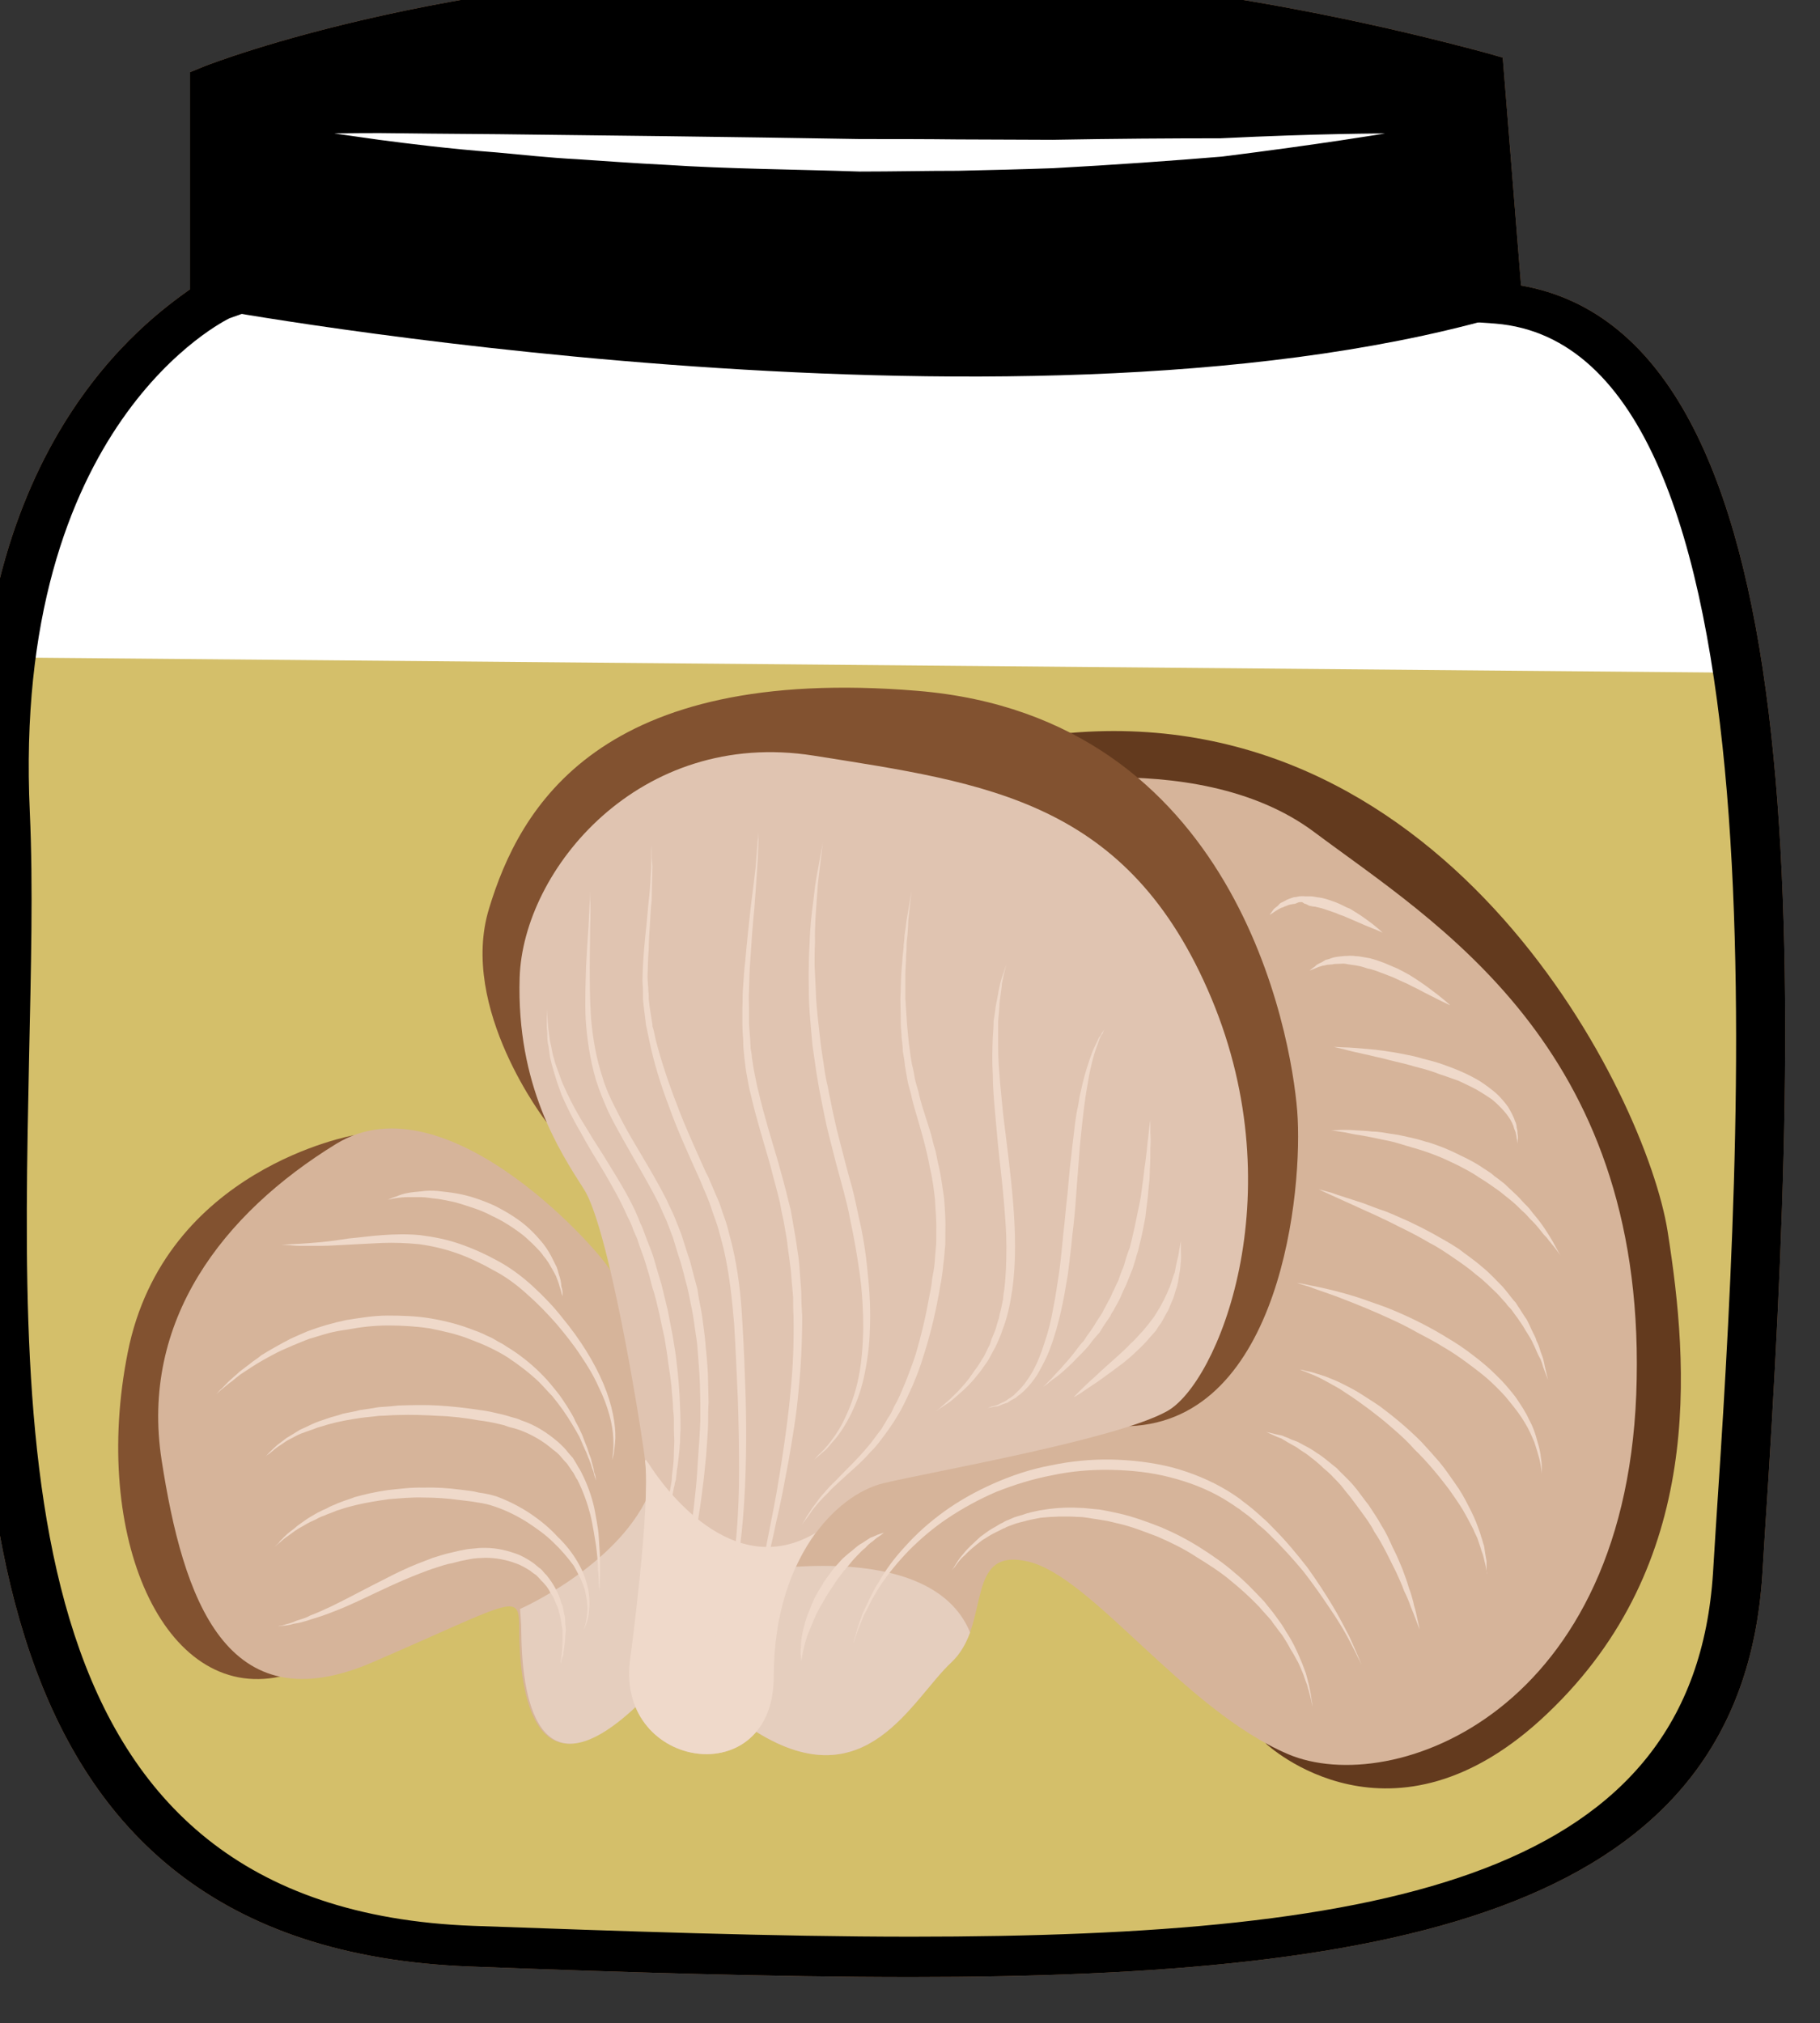 <?xml version="1.0" encoding="UTF-8" standalone="no"?>
<!-- Created with Inkscape (http://www.inkscape.org/) -->

<svg
   xmlns:dc="http://purl.org/dc/elements/1.1/"
   xmlns:cc="http://creativecommons.org/ns#"
   xmlns:rdf="http://www.w3.org/1999/02/22-rdf-syntax-ns#"
   xmlns:svg="http://www.w3.org/2000/svg"
   xmlns="http://www.w3.org/2000/svg"
   xmlns:sodipodi="http://sodipodi.sourceforge.net/DTD/sodipodi-0.dtd"
   xmlns:inkscape="http://www.inkscape.org/namespaces/inkscape"
   width="2815.795mm"
   height="3129.152mm"
   viewBox="0 0 2815.795 3129.152"
   version="1.1"
   id="svg8"
   inkscape:version="0.92.4 (5da689c313, 2019-01-14)"
   sodipodi:docname="Hlíva ústřičná nakládaná v oleji.svg">
  <rect x="0" y="0" width="2815.795" height="3129.152" fill="#333333" stroke="none"/>
  <defs
     id="defs2">
    <style
       type="text/css"
       id="style2">
   <![CDATA[
    .fil3 {fill:black;fill-rule:nonzero}
    .fil1 {fill:#BA855A;fill-rule:nonzero}
    .fil0 {fill:#DDC8B1;fill-rule:nonzero}
    .fil4 {fill:#FFF4C2;fill-rule:nonzero}
    .fil2 {fill:white;fill-rule:nonzero}
   ]]>
  </style>
    <style
       type="text/css"
       id="style2-0">
   <![CDATA[
    .fil0 {fill:#A6B8BE}
    .fil2 {fill:#A6B8BE}
    .fil1 {fill:#597480}
    .fil3 {fill:#597480}
    .fil4 {fill:#873131}
   ]]>
  </style>
    <style
       type="text/css"
       id="style2-5">
   <![CDATA[
    .fil9 {fill:#CE9420;fill-rule:nonzero}
    .fil5 {fill:#E3D15B;fill-rule:nonzero}
    .fil6 {fill:#EEF59D;fill-rule:nonzero}
    .fil1 {fill:#F2B34A;fill-rule:nonzero}
    .fil0 {fill:#F2BD70;fill-rule:nonzero}
    .fil8 {fill:#F2CC2F;fill-rule:nonzero}
    .fil4 {fill:#F5E57D;fill-rule:nonzero}
    .fil3 {fill:#F9D5A5;fill-rule:nonzero}
    .fil2 {fill:#F9D7AA;fill-rule:nonzero}
    .fil7 {fill:#FFDF5A;fill-rule:nonzero}
   ]]>
  </style>
    <style
       type="text/css"
       id="style2-4">
   <![CDATA[
    .fil8 {fill:#160901;fill-rule:nonzero}
    .fil7 {fill:#331704;fill-rule:nonzero}
    .fil5 {fill:#3D1315;fill-rule:nonzero}
    .fil4 {fill:#571E1E;fill-rule:nonzero}
    .fil9 {fill:#5B2A08;fill-rule:nonzero}
    .fil13 {fill:#6D0707;fill-rule:nonzero}
    .fil6 {fill:#78363B;fill-rule:nonzero}
    .fil11 {fill:gray;fill-rule:nonzero}
    .fil12 {fill:#A01010;fill-rule:nonzero}
    .fil10 {fill:#D1CCC9;fill-rule:nonzero}
    .fil1 {fill:#F2B34A;fill-rule:nonzero}
    .fil0 {fill:#F2BD70;fill-rule:nonzero}
    .fil3 {fill:#F9D5A5;fill-rule:nonzero}
    .fil2 {fill:#F9D7AA;fill-rule:nonzero}
   ]]>
  </style>
    <style
       type="text/css"
       id="style2-6">
   <![CDATA[
    .fil3 {fill:#F5E9CB}
    .fil2 {fill:#FFFAD6}
    .fil0 {fill:#7C4411;fill-rule:nonzero}
    .fil1 {fill:#A0612D;fill-rule:nonzero}
   ]]>
  </style>
    <style
       type="text/css"
       id="style2-1">
   <![CDATA[
    .fil3 {fill:#230310;fill-rule:nonzero}
    .fil1 {fill:#4F0A24;fill-rule:nonzero}
    .fil8 {fill:#563311;fill-rule:nonzero}
    .fil4 {fill:#7C1242;fill-rule:nonzero}
    .fil6 {fill:#917607;fill-rule:nonzero}
    .fil2 {fill:#AA446D;fill-rule:nonzero}
    .fil0 {fill:#CE7A0B;fill-rule:nonzero}
    .fil7 {fill:#E2BD20;fill-rule:nonzero}
    .fil5 {fill:#FFEED9;fill-rule:nonzero}
   ]]>
  </style>
    <style
       type="text/css"
       id="style2-08">
   <![CDATA[
    .fil6 {fill:#99816B;fill-rule:nonzero}
    .fil7 {fill:#AF987E;fill-rule:nonzero}
    .fil2 {fill:#B7A18A;fill-rule:nonzero}
    .fil3 {fill:#CCBAA3;fill-rule:nonzero}
    .fil5 {fill:#D3C2B2;fill-rule:nonzero}
    .fil4 {fill:#E0CFB8;fill-rule:nonzero}
    .fil0 {fill:#E5D6C6;fill-rule:nonzero}
    .fil1 {fill:#EFE5DC;fill-rule:nonzero}
   ]]>
  </style>
    <style
       type="text/css"
       id="style2-9">
   <![CDATA[
    .fil3 {fill:black;fill-rule:nonzero}
    .fil10 {fill:#99816B;fill-rule:nonzero}
    .fil11 {fill:#AF987E;fill-rule:nonzero}
    .fil6 {fill:#B7A18A;fill-rule:nonzero}
    .fil1 {fill:#BA855A;fill-rule:nonzero}
    .fil7 {fill:#CCBAA3;fill-rule:nonzero}
    .fil9 {fill:#D3C2B2;fill-rule:nonzero}
    .fil0 {fill:#DDC8B1;fill-rule:nonzero}
    .fil8 {fill:#E0CFB8;fill-rule:nonzero}
    .fil4 {fill:#E5D6C6;fill-rule:nonzero}
    .fil5 {fill:#EFE5DC;fill-rule:nonzero}
    .fil2 {fill:white;fill-rule:nonzero}
   ]]>
  </style>
    <style
       type="text/css"
       id="style2-10">
   <![CDATA[
    .fil4 {fill:black;fill-rule:nonzero}
    .fil9 {fill:#917664;fill-rule:nonzero}
    .fil1 {fill:#BA855A;fill-rule:nonzero}
    .fil6 {fill:#C4AA80;fill-rule:nonzero}
    .fil7 {fill:#CEB9AB;fill-rule:nonzero}
    .fil3 {fill:#D4BF6A;fill-rule:nonzero}
    .fil0 {fill:#DDC8B1;fill-rule:nonzero}
    .fil5 {fill:#EADCC2;fill-rule:nonzero}
    .fil8 {fill:#F2E4DA;fill-rule:nonzero}
    .fil2 {fill:white;fill-rule:nonzero}
   ]]>
  </style>
    <style
       type="text/css"
       id="style2-61">
   <![CDATA[
    .fil3 {fill:black;fill-rule:nonzero}
    .fil10 {fill:#99816B;fill-rule:nonzero}
    .fil11 {fill:#AF987E;fill-rule:nonzero}
    .fil6 {fill:#B7A18A;fill-rule:nonzero}
    .fil1 {fill:#BA855A;fill-rule:nonzero}
    .fil7 {fill:#CCBAA3;fill-rule:nonzero}
    .fil9 {fill:#D3C2B2;fill-rule:nonzero}
    .fil0 {fill:#DDC8B1;fill-rule:nonzero}
    .fil8 {fill:#E0CFB8;fill-rule:nonzero}
    .fil4 {fill:#E5D6C6;fill-rule:nonzero}
    .fil5 {fill:#EFE5DC;fill-rule:nonzero}
    .fil2 {fill:white;fill-rule:nonzero}
   ]]>
  </style>
    <style
       type="text/css"
       id="style2-2">
   <![CDATA[
    .fil3 {fill:black;fill-rule:nonzero}
    .fil1 {fill:#BA855A;fill-rule:nonzero}
    .fil5 {fill:#BC976C;fill-rule:nonzero}
    .fil6 {fill:#CCAA79;fill-rule:nonzero}
    .fil9 {fill:#CCAA7A;fill-rule:nonzero}
    .fil7 {fill:#D7B985;fill-rule:nonzero}
    .fil0 {fill:#DDC8B1;fill-rule:nonzero}
    .fil4 {fill:#E5D455;fill-rule:nonzero}
    .fil8 {fill:#FCED56;fill-rule:nonzero}
    .fil2 {fill:white;fill-rule:nonzero}
   ]]>
  </style>
    <style
       type="text/css"
       id="style2-7">
   <![CDATA[
    .fil3 {fill:black;fill-rule:nonzero}
    .fil4 {fill:#492517;fill-rule:nonzero}
    .fil7 {fill:#9E7F32;fill-rule:nonzero}
    .fil1 {fill:#BA855A;fill-rule:nonzero}
    .fil5 {fill:#BFA14C;fill-rule:nonzero}
    .fil6 {fill:#D3B59B;fill-rule:nonzero}
    .fil0 {fill:#DDC8B1;fill-rule:nonzero}
    .fil2 {fill:white;fill-rule:nonzero}
   ]]>
  </style>
    <style
       type="text/css"
       id="style2-69">
   <![CDATA[
    .fil3 {fill:black;fill-rule:nonzero}
    .fil6 {fill:#827850;fill-rule:nonzero}
    .fil1 {fill:#BA855A;fill-rule:nonzero}
    .fil4 {fill:#CFD875;fill-rule:nonzero}
    .fil0 {fill:#DDC8B1;fill-rule:nonzero}
    .fil5 {fill:#DDD8C3;fill-rule:nonzero}
    .fil2 {fill:white;fill-rule:nonzero}
   ]]>
  </style>
    <style
       type="text/css"
       id="style2-63">
   <![CDATA[
    .fil3 {fill:black;fill-rule:nonzero}
    .fil4 {fill:#633A1E;fill-rule:nonzero}
    .fil5 {fill:#825230;fill-rule:nonzero}
    .fil1 {fill:#BA855A;fill-rule:nonzero}
    .fil6 {fill:#D6B49A;fill-rule:nonzero}
    .fil0 {fill:#DDC8B1;fill-rule:nonzero}
    .fil7 {fill:#E0C4B1;fill-rule:nonzero}
    .fil8 {fill:#E5CEBE;fill-rule:nonzero}
    .fil9 {fill:#EFD9CA;fill-rule:nonzero}
    .fil2 {fill:white;fill-rule:nonzero}
   ]]>
  </style>
  </defs>
  <sodipodi:namedview
     id="base"
     pagecolor="#ffffff"
     bordercolor="#666666"
     borderopacity="1.0"
     inkscape:pageopacity="0.0"
     inkscape:pageshadow="2"
     inkscape:zoom="0.04375"
     inkscape:cx="4678.9313"
     inkscape:cy="5908.777"
     inkscape:document-units="mm"
     inkscape:current-layer="Vrstva_x0020_1-0"
     showgrid="false"
     inkscape:window-width="1920"
     inkscape:window-height="1001"
     inkscape:window-x="-9"
     inkscape:window-y="-9"
     inkscape:window-maximized="1" />
  <g
     inkscape:label="Vrstva 1"
     inkscape:groupmode="layer"
     id="layer1"
     transform="translate(2458.854,1260.066)">
 
 <g
   transform="matrix(0.265,0,0,0.265,-3225.551,-3691.537)"
   id="Vrstva_x0020_1">

  
  
 
 
 <g
   transform="translate(271.901,235.126)"
   id="Vrstva_x0020_1-7">

  
  
  
  
  
  
  
 
 
 <g
   transform="translate(-5371.887,-186.113)"
   id="Vrstva_x0020_1-3">

  <g
   transform="translate(5760.828,-666.836)"
   id="Vrstva_x0020_1-6">

 
 <g
   transform="translate(-832.059,621.524)"
   id="Vrstva_x0020_1-8">

  
  
  
  
  
  
  
  
  
  
  
  
  
  
  
 <g
   inkscape:label="Vrstva 1"
   inkscape:groupmode="layer"
   transform="matrix(41.93,0,0,41.93,1130.562,5892.572)"
   id="layer1-8">
 
 

 
 

 
 
 

 
 <g
   transform="matrix(0.052,0,0,0.052,-372.589,-544.953)"
   id="Vrstva_x0020_1-9">

  <g
   id="_630553368">
   <path
   inkscape:connector-curvature="0"
   d="m 12062,12796 c 891,73 713,2317 643,3401 -69,1084 -1406,1069 -3388,997 -1590,-58 -1217,-1935 -1269,-3033 -53,-1099 550,-1372 550,-1372 v -579 c 0,0 1435,-565 3398,-31 z"
   style="fill:#ddc8b1;fill-rule:nonzero"
   id="path7"
   class="fil0" />

   <path
   inkscape:connector-curvature="0"
   d="m 8708,12247 v 574 l -42,15 c -5,3 -583,278 -534,1323 9,199 3,420 -2,655 -22,1069 -50,2279 1189,2325 393,14 805,29 1174,29 1286,0 2094,-164 2146,-974 l 7,-113 c 68,-1028 209,-3166 -590,-3231 l -56,-4 -50,-627 c -539,-143 -1081,-215 -1623,-215 -873,0 -1511,189 -1619,243 z m 1785,5029 c -372,0 -786,-13 -1179,-28 -1370,-49 -1340,-1372 -1318,-2436 5,-234 9,-453 0,-649 -46,-981 457,-1327 565,-1405 v -581 l 39,-16 c 27,-10 681,-266 1722,-266 569,0 1145,78 1712,231 l 42,12 49,610 c 795,139 755,1792 653,3339 l -7,113 c -58,893 -953,1076 -2278,1076 z"
   style="fill:#ba855a;fill-rule:nonzero"
   id="path9"
   class="fil1" />

   <path
   inkscape:connector-curvature="0"
   d="m 12062,12796 c 891,73 713,2317 643,3401 -69,1084 -1406,1069 -3388,997 -1590,-58 -1162,-1935 -1214,-3033 -53,-1099 605,-1372 605,-1372 v -579 c 0,0 1380,-565 3343,-31 z"
   style="fill:#ffffff;fill-rule:nonzero"
   id="path11"
   class="fil2" />

   <path
   inkscape:connector-curvature="0"
   d="m 12751,13785 c 47,782 -11,1680 -46,2273 -69,1230 -1406,1214 -3388,1133 -1590,-66 -1162,-2200 -1214,-3447 z"
   style="fill:#d4bf6a;fill-rule:nonzero"
   id="path13"
   class="fil3" />

   <path
   inkscape:connector-curvature="0"
   d="m 12050,12836 c -1303,365 -3433,-26 -3433,-26 l 15,-600 c 0,0 1412,-565 3376,-31 z"
   style="fill:#000000;fill-rule:nonzero"
   id="path15"
   class="fil4" />

   <path
   inkscape:connector-curvature="0"
   d="m 8947,12341 c 0,0 44,-1 122,-1 76,1 187,2 319,3 264,3 615,7 967,13 88,0 175,0 261,1 88,0 172,1 255,1 164,-3 318,-4 449,-4 263,-13 441,-13 441,-13 0,0 -173,29 -437,62 -132,11 -286,22 -451,31 -83,3 -168,5 -256,7 -87,0 -174,2 -263,2 -177,-6 -354,-7 -519,-18 -82,-4 -162,-10 -237,-15 -77,-4 -148,-12 -214,-18 -131,-10 -241,-24 -317,-34 -77,-11 -120,-17 -120,-17 z"
   style="fill:#ffffff;fill-rule:nonzero"
   id="path17"
   class="fil2" />

   <path
   inkscape:connector-curvature="0"
   d="m 8708,12247 v 574 l -42,15 c -5,3 -583,278 -534,1323 9,199 3,420 -2,655 -22,1069 -50,2279 1189,2325 393,14 805,29 1174,29 1286,0 2094,-164 2146,-974 l 7,-113 c 68,-1028 209,-3166 -590,-3231 l -56,-4 -50,-627 c -539,-143 -1081,-215 -1623,-215 -873,0 -1511,189 -1619,243 z m 1785,5029 c -372,0 -786,-13 -1179,-28 -1370,-49 -1340,-1372 -1318,-2436 5,-234 9,-453 0,-649 -46,-981 457,-1327 565,-1405 v -581 l 39,-16 c 27,-10 681,-266 1722,-266 569,0 1145,78 1712,231 l 42,12 49,610 c 795,139 755,1792 653,3339 l -7,113 c -58,893 -953,1076 -2278,1076 z"
   style="fill:#000000;fill-rule:nonzero"
   id="path19"
   class="fil4" />

  </g>

  
 </g>


 
 
 

 
 <g
   transform="matrix(0.024,0,0,0.024,159.329,-16.114)"
   id="Vrstva_x0020_1-4">

  
 
 
 
 <g
   transform="matrix(2.345,0,0,2.345,-24462.399,-23094.433)"
   id="Vrstva_x0020_1_0">

  
  
  
  
  
  
  
  
  
 
 
 <g
   transform="matrix(0.427,0,0,0.427,10323.815,9634.985)"
   id="Vrstva_x0020_1-0">

  
  
 
 
 
 <g
   transform="matrix(2.39,0,0,2.39,-24068.622,-23282.024)"
   id="Vrstva_x0020_1_0-4">

  <path
   d="m 11275,15819 c 0,0 305,287 683,-75 379,-361 342,-838 290,-1167 -52,-329 -526,-1287 -1449,-1208 l -228,484 44,857 334,598 z"
   style="fill:#633a1e;fill-rule:nonzero"
   id="path22"
   class="fil4"
   inkscape:connector-curvature="0" />

  <path
   d="m 9063,14344 c 0,0 -459,80 -548,526 -89,446 87,846 369,786 l 262,-469 z"
   style="fill:#825230;fill-rule:nonzero"
   id="path24"
   class="fil5"
   inkscape:connector-curvature="0" />

  <path
   d="m 10512,13617 90,-108 c 0,0 496,-119 789,100 293,219 798,517 782,1326 -14,809 -593,1016 -845,909 -253,-108 -475,-431 -631,-467 -156,-36 -88,154 -185,244 -97,90 -206,335 -473,169 l -47,-323 c 0,0 178,-902 186,-922 7,-20 334,-928 334,-928 z"
   style="fill:#d6b49a;fill-rule:nonzero"
   id="path26"
   class="fil6"
   inkscape:connector-curvature="0" />

  <path
   d="m 9685,14673 c -6,-26 -391,-476 -665,-308 -275,169 -475,429 -423,766 52,336 156,644 512,490 356,-154 355,-174 355,-72 1,103 20,425 282,179 l 164,-667 z"
   style="fill:#d6b49a;fill-rule:nonzero"
   id="path28"
   class="fil6"
   inkscape:connector-curvature="0" />

  <path
   d="m 9530,14312 c 0,0 -214,-275 -139,-518 74,-244 267,-591 1039,-527 771,64 905,830 920,1018 15,190 -39,749 -406,764 l -1227,-721 z"
   style="fill:#825230;fill-rule:nonzero"
   id="path30"
   class="fil5"
   inkscape:connector-curvature="0" />

  <path
   d="m 9732,15621 c 0,0 53,-381 37,-490 -14,-109 -89,-564 -148,-656 -59,-92 -164,-252 -156,-513 8,-261 290,-605 713,-538 422,67 763,109 964,588 201,480 15,934 -108,1001 -122,68 -568,146 -686,174 -118,28 -267,187 -267,469 0,282 -378,227 -349,-35 z"
   style="fill:#e0c4b1;fill-rule:nonzero"
   id="path32"
   class="fil7"
   inkscape:connector-curvature="0" />

  <path
   d="m 10004,15406 c -8,38 -12,61 -12,61 l 47,323 c 267,166 376,-79 473,-169 21,-20 35,-45 45,-72 -97,-237 -553,-143 -553,-143 z"
   style="fill:#e5cebe;fill-rule:nonzero"
   id="path34"
   class="fil8"
   inkscape:connector-curvature="0" />

  <path
   d="m 9853,15293 -77,-74 c -80,172 -310,273 -310,273 v 0 c 0,9 3,28 3,57 1,103 18,425 279,179 z"
   style="fill:#e5cebe;fill-rule:nonzero"
   id="path36"
   class="fil8"
   inkscape:connector-curvature="0" />

  <path
   d="m 9778,15140 c -5,-6 -7,-10 -7,-10 l -2,3 c 14,112 -37,488 -37,488 -29,262 349,317 349,35 0,-152 43,-268 101,-348 -203,120 -370,-114 -404,-168 z"
   style="fill:#efd9ca;fill-rule:nonzero"
   id="path38"
   class="fil9"
   inkscape:connector-curvature="0" />

  <path
   d="m 9532,14037 c 0,0 0,6 0,16 1,10 1,25 4,43 1,10 2,19 5,30 2,11 4,23 8,35 1,6 4,13 6,19 2,6 5,13 7,19 4,14 11,27 17,41 13,28 29,57 48,87 18,31 39,61 59,95 20,32 41,67 59,105 l 6,14 c 3,6 4,10 6,15 5,9 8,19 12,29 7,20 16,39 22,60 l 9,31 9,30 c 5,20 10,41 15,62 4,21 8,41 12,62 3,20 7,40 9,60 5,41 8,79 9,116 1,19 1,37 1,54 -1,9 -1,18 -1,26 -1,8 -1,17 -2,24 -2,17 -3,32 -6,47 0,7 -2,14 -2,21 -1,3 -2,7 -3,10 0,4 -1,6 -2,10 -2,12 -5,24 -8,35 -3,11 -7,20 -10,29 -1,5 -2,9 -4,13 -1,4 -3,7 -4,10 -3,7 -6,12 -8,17 -4,9 -6,14 -6,14 0,0 1,-6 5,-15 2,-5 4,-10 6,-16 3,-7 5,-15 7,-24 3,-9 5,-19 8,-30 2,-11 4,-23 6,-35 1,-4 1,-6 2,-10 0,-3 1,-6 1,-10 0,-7 1,-14 2,-21 2,-14 3,-29 3,-45 0,-8 1,-16 1,-25 0,-8 -1,-16 -1,-25 0,-9 0,-17 0,-26 0,-9 -1,-17 -2,-26 0,-19 -3,-37 -4,-57 -2,-18 -5,-38 -8,-57 -2,-20 -6,-40 -9,-60 -4,-19 -9,-40 -13,-60 -5,-20 -9,-41 -16,-60 l -8,-31 -9,-30 c -6,-20 -14,-38 -20,-58 -4,-10 -9,-19 -12,-29 -2,-5 -4,-10 -6,-14 l -7,-14 c -16,-37 -36,-71 -55,-104 -20,-33 -40,-65 -57,-97 -18,-30 -33,-61 -46,-90 -5,-15 -11,-29 -15,-44 -2,-6 -4,-13 -6,-20 -2,-7 -4,-13 -5,-19 -4,-13 -4,-25 -6,-36 -3,-11 -3,-22 -3,-31 -2,-19 -1,-34 -1,-44 1,-10 1,-16 1,-16 z"
   style="fill:#efd9ca;fill-rule:nonzero"
   id="path40"
   class="fil9"
   inkscape:connector-curvature="0" />

  <path
   d="m 9636,13752 c 0,0 0,8 0,22 1,14 1,36 0,63 0,27 -1,60 -1,98 0,37 0,80 3,125 4,46 12,96 28,144 7,24 18,49 30,72 12,24 25,49 39,73 28,48 59,98 86,151 6,14 13,27 19,41 6,15 11,28 17,43 5,15 9,29 14,44 2,7 5,14 7,21 l 6,23 c 4,15 8,31 12,45 2,16 5,31 8,46 3,15 5,31 7,47 2,15 4,30 5,46 3,30 6,60 6,91 0,15 1,29 1,45 -1,14 -1,29 -1,43 0,15 -1,30 -2,44 -1,14 -2,29 -3,42 -3,28 -5,55 -9,82 -3,26 -7,52 -11,77 -4,24 -8,48 -12,71 -8,45 -16,87 -24,124 -8,36 -15,68 -21,94 -12,53 -19,83 -19,83 0,0 6,-31 15,-83 4,-27 10,-59 17,-96 3,-19 6,-38 9,-59 4,-21 7,-43 11,-65 3,-23 7,-47 10,-72 4,-25 6,-50 9,-76 3,-27 4,-54 6,-82 2,-27 4,-55 5,-84 0,-15 0,-29 0,-43 0,-15 -1,-30 -1,-45 -1,-30 -4,-59 -6,-89 -1,-15 -4,-30 -6,-45 -2,-15 -4,-30 -7,-45 -3,-15 -6,-29 -9,-44 -3,-15 -8,-30 -11,-44 l -6,-22 c -2,-7 -4,-14 -7,-22 -4,-14 -9,-29 -13,-43 -5,-14 -11,-28 -16,-42 -6,-13 -12,-26 -18,-40 -26,-52 -56,-101 -84,-151 -14,-25 -27,-48 -39,-73 -11,-25 -22,-51 -30,-77 -15,-51 -22,-102 -25,-148 -2,-47 0,-90 1,-128 2,-37 4,-70 6,-97 3,-54 4,-85 4,-85 z"
   style="fill:#efd9ca;fill-rule:nonzero"
   id="path42"
   class="fil9"
   inkscape:connector-curvature="0" />

  <path
   d="m 9785,13642 c 0,0 0,9 0,23 0,8 1,17 2,27 0,11 -1,24 -1,38 0,14 -1,29 -1,46 -2,16 -3,34 -4,54 -1,19 -3,40 -3,62 -2,21 -2,43 -3,67 0,12 2,24 2,36 1,6 1,13 1,19 l 1,9 1,9 c 2,12 4,26 6,38 1,4 1,7 1,10 l 3,10 c 1,6 3,12 4,19 13,52 31,106 52,160 20,54 45,108 70,164 4,7 7,13 10,21 l 9,21 c 6,15 13,28 18,44 4,14 11,30 15,45 4,15 8,30 12,46 15,63 22,127 25,189 4,63 6,125 8,184 3,119 0,231 -10,326 -5,48 -12,91 -21,128 0,5 -2,10 -2,14 -2,5 -3,9 -4,14 -3,9 -5,17 -7,25 -5,16 -10,30 -14,43 -11,25 -19,45 -27,57 -7,13 -10,20 -10,20 0,0 3,-7 10,-20 6,-13 13,-33 22,-59 5,-13 9,-27 13,-43 2,-8 4,-17 6,-26 1,-4 2,-8 3,-13 1,-4 2,-9 3,-14 1,-9 3,-18 5,-29 1,-10 2,-20 4,-31 3,-21 5,-44 7,-67 4,-48 6,-99 6,-153 0,-54 -1,-112 -3,-171 -3,-60 -5,-121 -9,-183 -5,-61 -12,-124 -26,-184 -4,-16 -8,-30 -12,-45 -4,-15 -10,-29 -15,-44 -4,-14 -10,-29 -16,-43 l -9,-21 c -2,-6 -6,-14 -9,-21 -25,-56 -50,-110 -70,-166 -21,-55 -38,-110 -49,-164 -1,-6 -3,-13 -4,-19 l -2,-10 c -1,-4 -2,-7 -2,-10 -2,-14 -3,-27 -5,-40 l -1,-10 -1,-9 c 0,-7 0,-13 0,-19 0,-13 -2,-25 -1,-37 1,-48 6,-92 10,-130 2,-19 3,-37 5,-54 2,-16 3,-31 4,-45 0,-14 2,-27 2,-37 0,-11 0,-20 0,-28 0,-14 1,-23 1,-23 z"
   style="fill:#efd9ca;fill-rule:nonzero"
   id="path44"
   class="fil9"
   inkscape:connector-curvature="0" />

  <path
   d="m 10044,13609 c 0,0 0,8 0,22 -1,15 -1,37 -3,64 -2,28 -4,61 -7,99 -4,38 -7,81 -10,128 -2,23 -2,48 -3,73 -1,13 0,26 0,38 0,14 0,27 0,40 1,13 2,27 3,41 0,6 1,14 1,20 1,7 3,14 3,21 2,14 4,28 7,42 3,13 5,27 9,41 13,57 31,114 48,172 8,30 17,60 24,91 l 6,23 4,23 8,46 7,47 c 2,16 3,32 4,47 1,16 3,32 3,48 0,16 1,31 2,47 0,62 -3,124 -9,183 -5,59 -15,115 -24,168 -10,53 -19,103 -30,148 -9,46 -20,88 -29,125 -9,37 -17,69 -24,95 -13,53 -20,84 -20,84 0,0 2,-8 5,-23 2,-13 6,-35 11,-62 11,-54 27,-130 45,-222 9,-45 18,-95 26,-149 8,-53 16,-109 21,-167 6,-58 8,-118 7,-179 -1,-16 -1,-32 -1,-47 -1,-15 -3,-30 -4,-46 -2,-31 -8,-62 -11,-92 l -8,-46 -5,-23 -4,-22 c -7,-30 -16,-60 -23,-89 -17,-59 -35,-117 -48,-174 -4,-14 -6,-29 -9,-44 -3,-14 -4,-28 -6,-42 -1,-7 -1,-14 -2,-21 -1,-8 -1,-15 -1,-22 -1,-14 -2,-28 -2,-41 0,-14 0,-27 0,-41 1,-13 0,-26 1,-39 2,-25 3,-50 6,-73 4,-47 9,-90 13,-128 5,-38 9,-71 12,-98 2,-28 4,-49 5,-64 2,-14 2,-22 2,-22 z"
   style="fill:#efd9ca;fill-rule:nonzero"
   id="path46"
   class="fil9"
   inkscape:connector-curvature="0" />

  <path
   d="m 10200,13634 c 0,0 -3,24 -8,67 -1,10 -3,22 -4,34 -1,14 -2,28 -3,42 -2,30 -5,63 -4,99 -1,18 -1,37 -1,57 1,20 2,40 3,61 1,41 7,84 12,130 3,23 7,45 10,68 2,11 4,23 7,34 2,12 4,23 7,35 4,23 10,47 15,70 6,23 12,46 18,70 6,23 12,46 19,70 6,23 11,47 16,71 11,46 18,93 22,139 5,46 7,91 5,134 -1,42 -7,82 -15,118 -8,36 -21,68 -34,93 -14,27 -28,47 -42,62 -7,8 -12,15 -18,20 -6,5 -11,9 -15,13 -8,6 -12,10 -12,10 0,0 4,-4 11,-12 8,-7 19,-18 31,-34 12,-16 26,-37 37,-63 12,-26 23,-57 30,-93 7,-35 10,-73 11,-115 0,-41 -2,-85 -8,-130 -6,-44 -14,-91 -24,-137 -4,-23 -10,-46 -16,-69 -6,-23 -13,-47 -19,-70 -6,-23 -12,-47 -18,-71 -6,-23 -10,-47 -15,-70 -2,-12 -5,-24 -7,-36 -2,-12 -4,-23 -6,-35 -3,-23 -7,-46 -10,-69 -4,-46 -9,-90 -9,-133 0,-20 -1,-41 0,-61 0,-20 1,-39 2,-57 1,-37 5,-70 9,-100 2,-15 3,-29 5,-41 2,-13 4,-25 6,-35 8,-42 12,-66 12,-66 z"
   style="fill:#efd9ca;fill-rule:nonzero"
   id="path48"
   class="fil9"
   inkscape:connector-curvature="0" />

  <path
   d="m 10415,13752 c 0,0 -3,26 -8,72 0,11 -1,23 -2,37 -1,7 -2,14 -2,22 0,7 0,15 -1,23 0,16 -2,33 -2,50 0,18 0,37 0,56 1,20 3,41 4,62 1,10 2,20 3,32 1,10 2,21 4,32 1,11 3,22 5,34 3,11 5,22 7,34 2,11 6,22 9,33 2,12 6,23 9,35 7,23 15,46 22,70 3,13 6,25 10,37 3,13 5,26 8,38 6,25 9,53 13,78 2,27 4,54 3,81 v 19 c 0,7 0,14 -1,20 -1,14 -2,27 -4,40 -1,14 -3,26 -5,40 -3,13 -4,25 -7,38 -9,50 -22,101 -37,147 -7,24 -16,46 -25,68 -10,22 -19,42 -30,62 -6,10 -11,19 -17,28 -6,9 -12,18 -18,26 -12,16 -23,32 -37,45 -25,29 -51,49 -73,70 -11,10 -21,19 -30,29 -9,9 -17,17 -24,25 -7,9 -14,16 -18,23 -5,7 -9,13 -13,18 -7,9 -10,14 -10,14 0,0 3,-5 9,-15 3,-6 7,-12 12,-19 4,-7 10,-15 17,-24 6,-9 14,-18 23,-28 8,-10 19,-19 29,-30 21,-22 46,-45 69,-73 12,-13 23,-30 35,-45 6,-10 11,-18 16,-27 6,-8 11,-18 15,-28 11,-18 19,-39 28,-60 8,-22 17,-43 24,-66 14,-47 25,-94 34,-145 3,-13 5,-25 6,-38 2,-12 5,-25 6,-38 l 3,-38 c 1,-7 1,-13 1,-19 v -20 c 1,-26 -2,-51 -3,-77 -3,-25 -6,-51 -12,-75 -9,-50 -23,-97 -37,-144 -3,-12 -7,-24 -9,-36 -3,-12 -7,-23 -9,-35 -2,-12 -4,-23 -6,-35 -1,-12 -3,-23 -5,-34 0,-12 -2,-23 -3,-33 0,-11 -2,-23 -2,-33 0,-22 -1,-42 -1,-62 1,-20 1,-39 2,-57 1,-18 3,-35 4,-51 1,-8 2,-15 2,-23 1,-8 2,-15 2,-22 2,-13 4,-26 5,-37 4,-23 7,-40 9,-53 2,-12 3,-18 3,-18 z"
   style="fill:#efd9ca;fill-rule:nonzero"
   id="path50"
   class="fil9"
   inkscape:connector-curvature="0" />

  <path
   d="m 10645,13928 c 0,0 -1,5 -3,13 -2,8 -5,20 -8,36 0,8 -2,16 -3,26 -1,9 -3,19 -3,30 -1,11 -2,23 -3,35 0,13 0,26 0,39 0,27 0,56 3,87 2,32 6,64 9,98 8,67 18,139 24,212 3,36 5,73 5,109 0,36 -2,72 -7,107 -5,34 -12,67 -24,97 -2,7 -5,14 -8,21 -3,7 -6,14 -9,20 -8,13 -13,26 -21,37 -8,11 -15,22 -23,31 -7,9 -15,18 -22,25 -15,15 -29,26 -40,36 -12,9 -21,14 -28,19 -6,4 -10,7 -10,7 0,0 4,-3 10,-8 5,-5 14,-12 25,-22 11,-11 24,-23 37,-39 7,-8 13,-17 20,-27 3,-5 7,-9 10,-14 4,-6 7,-11 10,-16 8,-11 12,-24 19,-36 2,-7 4,-14 7,-20 3,-7 6,-14 8,-21 2,-7 4,-15 7,-23 1,-7 3,-15 5,-22 2,-8 3,-16 5,-24 0,-8 2,-16 3,-24 4,-34 5,-68 5,-104 0,-35 -3,-71 -6,-107 -3,-36 -7,-72 -11,-107 -4,-36 -7,-71 -10,-105 -3,-34 -6,-67 -6,-98 -2,-32 -1,-62 0,-89 1,-14 2,-27 2,-40 2,-12 4,-24 5,-35 2,-10 4,-21 6,-31 1,-9 4,-18 5,-25 4,-16 9,-27 11,-35 3,-8 4,-13 4,-13 z"
   style="fill:#efd9ca;fill-rule:nonzero"
   id="path52"
   class="fil9"
   inkscape:connector-curvature="0" />

  <path
   d="m 10882,14088 c 0,0 -2,4 -4,10 -3,3 -5,8 -7,12 -2,5 -4,11 -6,17 -5,13 -10,29 -14,47 -5,19 -8,40 -12,63 -4,24 -7,49 -10,76 -3,27 -6,56 -8,86 -2,29 -5,60 -7,91 -2,32 -5,63 -9,95 -3,32 -7,64 -11,96 -5,30 -10,61 -17,91 -3,14 -7,28 -11,43 -4,13 -8,27 -13,40 -9,26 -21,48 -33,69 -13,20 -27,36 -42,48 -3,2 -7,5 -10,8 -4,2 -7,4 -11,6 -3,2 -6,4 -9,6 -3,1 -7,2 -9,3 -7,2 -11,5 -16,6 -5,0 -9,1 -13,2 -6,1 -10,2 -10,2 0,0 4,-2 10,-4 4,0 7,-2 12,-3 4,-1 9,-5 15,-7 2,-1 6,-3 9,-5 2,-2 5,-4 9,-6 2,-2 6,-4 9,-7 3,-3 6,-6 9,-9 13,-12 25,-29 36,-48 5,-10 11,-21 15,-32 2,-6 5,-12 7,-18 2,-6 4,-12 6,-18 9,-26 16,-53 21,-82 6,-29 10,-59 15,-90 4,-30 7,-62 10,-93 4,-32 6,-64 10,-95 3,-31 5,-62 9,-91 3,-30 7,-59 10,-86 2,-14 4,-27 7,-39 2,-14 4,-25 7,-37 5,-24 11,-45 17,-63 6,-19 12,-35 18,-47 3,-6 6,-12 8,-17 3,-4 6,-7 7,-11 4,-6 6,-9 6,-9 z"
   style="fill:#efd9ca;fill-rule:nonzero"
   id="path54"
   class="fil9"
   inkscape:connector-curvature="0" />

  <path
   d="m 10994,14307 c 0,0 0,11 0,32 1,10 1,22 0,37 0,14 0,30 -1,47 0,9 -1,18 -1,27 -1,10 -2,19 -3,29 -1,20 -5,41 -7,63 -4,21 -8,44 -14,66 l -4,17 c -2,6 -4,11 -5,17 -4,11 -6,22 -11,33 -4,10 -9,22 -13,32 -5,10 -10,21 -14,31 -5,11 -11,20 -16,30 -3,4 -6,9 -8,14 -3,5 -6,9 -9,13 -6,9 -12,18 -17,27 -7,7 -13,15 -19,22 -11,16 -24,28 -36,40 -11,12 -22,22 -32,31 -10,9 -19,16 -27,21 -14,12 -23,18 -23,18 0,0 7,-7 21,-21 6,-7 14,-16 23,-25 9,-11 19,-21 29,-34 5,-7 11,-14 16,-21 2,-3 5,-6 9,-10 2,-3 5,-7 7,-11 6,-8 11,-15 17,-24 5,-8 10,-17 16,-25 3,-5 6,-9 8,-14 2,-4 5,-9 7,-13 3,-5 5,-10 8,-15 3,-5 5,-10 7,-15 5,-9 9,-20 14,-29 4,-11 7,-21 12,-32 4,-10 6,-21 10,-32 2,-5 3,-10 6,-16 l 4,-16 c 5,-21 10,-43 14,-64 4,-20 9,-40 11,-60 3,-20 5,-38 7,-55 3,-18 4,-33 6,-47 1,-15 3,-26 4,-37 2,-20 4,-31 4,-31 z"
   style="fill:#efd9ca;fill-rule:nonzero"
   id="path56"
   class="fil9"
   inkscape:connector-curvature="0" />

  <path
   d="m 11068,14601 c 0,0 0,8 0,22 0,7 1,15 0,25 -1,9 -1,21 -4,33 -2,11 -3,25 -8,37 -2,7 -4,13 -6,20 -3,7 -6,14 -9,21 -2,7 -6,13 -10,20 -3,6 -7,13 -11,20 -5,6 -9,13 -13,19 l -15,17 c -10,12 -21,23 -32,33 -10,10 -21,19 -32,28 -21,16 -42,31 -60,44 -18,12 -33,22 -43,29 -11,7 -17,10 -17,10 0,0 20,-22 53,-51 8,-8 17,-16 26,-24 9,-8 19,-17 29,-26 10,-9 21,-19 30,-29 11,-9 20,-21 30,-31 l 14,-17 c 4,-5 8,-11 13,-17 4,-6 7,-12 11,-18 4,-6 7,-12 10,-18 4,-6 6,-13 9,-18 3,-6 5,-13 8,-18 1,-4 2,-6 3,-9 1,-3 2,-6 3,-9 2,-6 3,-11 6,-17 2,-11 4,-21 6,-30 3,-10 4,-18 5,-25 2,-13 4,-21 4,-21 z"
   style="fill:#efd9ca;fill-rule:nonzero"
   id="path58"
   class="fil9"
   inkscape:connector-curvature="0" />

  <path
   d="m 8879,15534 c 0,0 3,-1 10,-2 6,-2 16,-4 27,-8 6,-3 12,-5 19,-7 7,-2 15,-5 22,-9 16,-6 34,-14 53,-23 39,-19 83,-43 131,-67 23,-12 48,-24 75,-35 13,-5 26,-10 39,-15 14,-4 27,-9 42,-12 l 21,-5 21,-4 10,-1 11,-1 c 7,-1 14,-1 21,-1 30,0 57,7 83,17 13,6 25,13 36,21 5,4 10,9 16,13 5,4 9,11 14,15 17,21 30,44 36,68 2,3 3,5 3,8 1,3 2,6 2,8 1,7 2,12 4,18 0,10 1,21 2,31 -1,10 -2,19 -2,27 -1,8 -2,16 -3,23 -1,3 -1,7 -1,10 -1,3 -2,5 -3,8 -2,6 -2,10 -4,13 -2,7 -2,11 -2,11 0,0 0,-4 2,-11 0,-4 1,-8 2,-14 0,-2 0,-5 1,-8 0,-3 0,-6 1,-10 0,-7 1,-14 1,-22 0,-8 0,-17 0,-27 -2,-9 -3,-19 -5,-29 -1,-5 -2,-11 -4,-15 0,-3 -1,-6 -2,-9 -1,-2 -2,-5 -3,-7 -2,-5 -5,-11 -7,-16 -2,-5 -5,-10 -9,-15 -2,-6 -6,-10 -9,-15 -4,-4 -7,-9 -12,-13 -4,-5 -8,-9 -13,-14 -5,-3 -10,-7 -15,-11 -10,-6 -21,-13 -33,-17 -23,-9 -50,-14 -75,-14 -7,0 -13,1 -20,1 l -10,1 -11,2 -20,4 -19,5 c -14,2 -27,7 -40,11 -13,4 -26,9 -39,14 -26,10 -51,21 -75,32 -48,22 -93,45 -133,60 -20,8 -38,14 -55,19 -8,3 -16,5 -23,7 -7,2 -14,3 -20,4 -12,4 -21,4 -28,5 -7,1 -10,1 -10,1 z"
   style="fill:#efd9ca;fill-rule:nonzero"
   id="path60"
   class="fil9"
   inkscape:connector-curvature="0" />

  <path
   d="m 8871,15341 c 0,0 3,-3 9,-8 2,-3 5,-7 9,-10 3,-4 8,-8 13,-13 5,-4 11,-9 18,-14 6,-6 14,-11 21,-16 8,-6 16,-11 25,-16 5,-3 10,-6 15,-8 5,-3 10,-5 15,-7 5,-3 11,-6 16,-8 6,-2 11,-5 17,-7 12,-5 24,-8 36,-13 25,-7 52,-13 80,-17 28,-3 58,-7 87,-6 30,-1 60,1 90,5 15,2 30,3 44,7 15,2 30,5 45,10 29,11 56,25 80,41 25,17 47,35 66,56 20,19 37,41 49,62 13,22 21,45 25,65 4,21 4,39 2,55 -1,14 -5,25 -8,33 -2,7 -4,10 -4,10 l 3,-11 c 2,-7 4,-19 5,-33 1,-15 -1,-32 -6,-52 -5,-18 -15,-38 -27,-59 -14,-19 -30,-38 -49,-56 -19,-19 -42,-35 -65,-50 -24,-15 -50,-28 -77,-37 -14,-5 -27,-8 -42,-10 -15,-3 -29,-4 -44,-6 -29,-4 -58,-6 -87,-6 -29,-1 -57,2 -84,4 -28,4 -54,8 -79,14 -12,3 -24,6 -36,10 -5,2 -11,3 -17,6 -5,2 -10,4 -16,6 -4,2 -9,4 -15,6 -5,2 -9,4 -14,7 -9,4 -18,8 -26,13 -8,5 -15,8 -22,13 -7,5 -13,9 -18,13 -11,7 -19,15 -25,20 -5,4 -9,7 -9,7 z"
   style="fill:#efd9ca;fill-rule:nonzero"
   id="path62"
   class="fil9"
   inkscape:connector-curvature="0" />

  <path
   d="m 8849,15122 c 0,0 4,-3 9,-9 6,-5 14,-15 27,-24 6,-4 13,-11 21,-15 8,-5 17,-10 26,-16 9,-4 20,-9 30,-14 11,-5 23,-9 35,-13 13,-5 26,-7 39,-12 13,-3 28,-5 42,-9 14,-2 29,-4 45,-7 15,-1 31,-2 47,-4 32,-1 65,-2 98,0 34,2 68,6 101,11 18,2 34,6 51,10 l 12,3 13,4 c 8,2 16,4 24,8 34,11 63,30 90,53 6,6 12,11 18,18 5,7 11,13 17,20 4,7 9,14 13,22 5,7 8,14 12,22 14,29 24,60 29,88 3,15 5,29 7,41 2,13 2,26 3,38 2,23 2,44 2,60 0,18 -1,31 -1,39 -1,9 -1,14 -1,14 0,0 0,-5 -1,-14 0,-8 0,-21 -2,-38 0,-17 -2,-37 -5,-61 -4,-22 -7,-47 -14,-75 -7,-27 -17,-55 -31,-83 -5,-6 -7,-14 -12,-20 -4,-6 -9,-13 -13,-19 -6,-6 -11,-12 -16,-18 -5,-6 -11,-11 -18,-16 -24,-21 -52,-37 -82,-48 -9,-3 -16,-5 -25,-7 l -11,-4 -12,-3 c -17,-4 -33,-7 -50,-9 -33,-6 -66,-10 -99,-11 -32,-2 -65,-3 -96,-2 -16,0 -32,2 -47,2 -14,2 -30,3 -44,5 -28,4 -55,9 -80,16 -11,4 -23,6 -34,11 -11,4 -21,7 -31,11 -10,4 -18,9 -26,13 -9,4 -15,9 -21,13 -13,8 -22,16 -29,22 -6,4 -10,7 -10,7 z"
   style="fill:#efd9ca;fill-rule:nonzero"
   id="path64"
   class="fil9"
   inkscape:connector-curvature="0" />

  <path
   d="m 8730,14971 c 0,0 4,-4 9,-10 7,-5 15,-16 27,-26 6,-6 13,-11 20,-18 8,-6 16,-12 25,-19 8,-7 19,-13 28,-21 11,-7 22,-13 34,-20 12,-7 24,-13 37,-20 13,-6 27,-12 41,-18 29,-11 60,-20 93,-27 32,-5 66,-11 101,-11 35,0 70,1 105,7 35,6 70,15 103,28 9,3 16,6 25,10 7,4 16,7 23,11 8,5 15,9 23,13 8,5 15,10 22,14 29,19 55,41 77,64 12,12 21,24 31,36 10,12 18,25 26,37 7,12 15,23 20,36 7,12 12,23 17,34 4,11 8,21 12,31 3,10 6,19 9,26 1,5 2,9 3,12 1,4 2,8 3,11 1,7 2,12 4,16 2,9 2,14 2,14 0,0 -1,-5 -4,-13 -1,-5 -2,-10 -5,-16 -1,-3 -2,-7 -3,-10 -1,-4 -3,-7 -4,-11 -4,-8 -6,-17 -11,-26 -4,-10 -9,-20 -13,-30 -11,-20 -24,-42 -40,-65 -8,-11 -17,-23 -26,-34 -11,-11 -21,-23 -32,-34 -22,-21 -48,-41 -75,-59 -28,-18 -59,-32 -91,-44 -32,-13 -65,-20 -99,-27 -34,-5 -68,-7 -101,-7 -34,0 -68,4 -99,10 -16,2 -32,5 -47,9 -15,4 -29,9 -44,13 -14,5 -27,11 -40,16 -13,6 -26,11 -38,17 -23,12 -45,24 -63,36 -9,6 -17,11 -26,17 -7,5 -14,11 -20,16 -13,9 -22,18 -29,23 -6,6 -10,9 -10,9 z"
   style="fill:#efd9ca;fill-rule:nonzero"
   id="path66"
   class="fil9"
   inkscape:connector-curvature="0" />

  <path
   d="m 8887,14610 c 0,0 16,-2 45,-3 14,-1 32,-2 52,-4 20,-2 43,-5 68,-9 24,-2 51,-6 80,-8 29,-2 59,-3 91,0 32,4 64,10 96,21 32,11 63,25 94,42 31,17 59,38 85,62 26,24 50,49 71,76 43,52 77,107 99,159 22,52 30,100 29,133 -1,17 -3,30 -4,38 -2,9 -4,14 -4,14 0,0 1,-5 2,-14 1,-9 2,-21 1,-38 -1,-32 -12,-78 -36,-126 -11,-25 -26,-50 -43,-75 -17,-26 -37,-51 -58,-76 -22,-25 -45,-49 -70,-71 -25,-23 -53,-44 -82,-59 -30,-17 -59,-31 -90,-42 -31,-11 -62,-18 -92,-22 -30,-3 -60,-4 -89,-3 -27,1 -54,3 -79,4 -25,1 -48,3 -68,3 -21,0 -39,0 -53,0 -15,0 -26,-2 -34,-2 -8,0 -11,0 -11,0 z"
   style="fill:#efd9ca;fill-rule:nonzero"
   id="path68"
   class="fil9"
   inkscape:connector-curvature="0" />

  <path
   d="m 9146,14500 c 0,0 2,-1 5,-2 4,-2 9,-4 16,-6 7,-3 15,-6 26,-8 10,-2 21,-3 33,-4 13,-2 27,-2 40,-1 15,2 30,3 46,6 30,5 62,16 93,30 31,16 61,34 85,57 12,11 23,24 33,36 9,12 17,25 23,38 3,6 6,12 9,18 2,6 4,12 5,17 4,11 6,21 6,29 3,8 3,14 3,19 0,4 0,6 0,6 0,0 0,-2 -2,-6 -1,-4 -2,-10 -5,-18 -2,-8 -5,-16 -9,-26 -5,-10 -11,-20 -18,-32 -3,-4 -7,-11 -12,-16 -3,-5 -8,-11 -13,-16 -10,-11 -21,-21 -32,-31 -12,-10 -25,-19 -39,-28 -14,-9 -27,-16 -42,-23 -15,-8 -30,-14 -45,-19 -15,-5 -30,-10 -45,-14 -14,-3 -28,-6 -42,-8 -14,-1 -26,-4 -39,-4 -12,0 -23,0 -32,0 -10,0 -19,1 -26,2 -7,1 -13,2 -16,3 -4,1 -6,1 -6,1 z"
   style="fill:#efd9ca;fill-rule:nonzero"
   id="path70"
   class="fil9"
   inkscape:connector-curvature="0" />

  <path
   d="m 11387,15728 c 0,0 -1,-5 -3,-14 -1,-4 -2,-10 -4,-16 -1,-6 -4,-13 -6,-22 -3,-7 -6,-16 -9,-25 -4,-9 -8,-20 -13,-30 -6,-10 -11,-21 -18,-31 -6,-12 -13,-23 -20,-34 -5,-6 -9,-12 -13,-17 -4,-6 -9,-11 -13,-18 -9,-11 -20,-22 -30,-34 -21,-22 -45,-44 -71,-65 -25,-21 -54,-39 -83,-57 -29,-19 -60,-34 -92,-48 -32,-12 -64,-25 -96,-32 -9,-2 -16,-4 -25,-6 -8,-1 -16,-3 -24,-4 -16,-2 -32,-6 -48,-6 -31,-2 -62,-1 -91,2 -14,3 -28,5 -41,9 -7,2 -13,3 -19,5 -6,2 -13,5 -19,7 -3,1 -5,2 -8,4 -4,1 -7,3 -9,4 -5,3 -11,5 -16,8 -11,5 -20,12 -29,17 -17,13 -32,25 -43,37 -12,10 -19,21 -24,28 -6,6 -8,10 -8,10 0,0 2,-4 7,-11 5,-8 11,-19 22,-31 10,-13 25,-26 41,-41 9,-6 18,-14 29,-20 5,-3 11,-6 17,-10 2,-1 5,-3 8,-4 3,-2 5,-3 9,-5 6,-2 12,-5 19,-8 6,-2 13,-4 20,-6 13,-5 28,-8 42,-11 30,-5 62,-8 95,-6 16,0 32,3 49,4 17,3 33,6 50,10 34,8 67,20 100,33 33,14 64,30 94,49 30,19 59,39 84,61 27,22 50,47 72,70 10,13 20,24 29,37 4,6 9,12 13,18 4,6 8,13 11,18 16,24 27,48 36,70 5,11 8,21 12,31 3,10 5,19 7,27 4,17 6,30 7,39 2,9 2,14 2,14 z"
   style="fill:#efd9ca;fill-rule:nonzero"
   id="path72"
   class="fil9"
   inkscape:connector-curvature="0" />

  <path
   d="m 10274,15576 c 0,0 1,-7 5,-19 3,-13 9,-30 17,-53 5,-11 11,-23 17,-36 6,-12 13,-27 22,-40 16,-29 38,-59 65,-88 27,-30 58,-58 94,-84 36,-26 77,-49 120,-68 43,-19 90,-35 139,-44 47,-10 97,-15 147,-14 50,1 99,7 147,19 48,13 94,32 135,57 10,6 20,13 30,20 4,4 9,7 14,11 5,4 9,7 14,11 9,8 18,15 26,23 9,7 17,16 25,24 32,32 59,65 84,97 23,32 43,63 60,91 17,28 30,54 41,75 10,22 17,38 22,50 5,12 8,19 8,19 0,0 -3,-6 -9,-18 -5,-11 -14,-28 -25,-49 -11,-20 -26,-45 -44,-71 -18,-27 -39,-57 -63,-88 -25,-30 -53,-61 -85,-92 -8,-8 -16,-15 -25,-22 -8,-8 -16,-15 -25,-22 -5,-3 -9,-7 -14,-10 -4,-4 -9,-7 -14,-10 -9,-7 -20,-13 -29,-19 -40,-24 -84,-41 -131,-53 -46,-12 -94,-17 -142,-18 -49,-1 -97,3 -144,13 -47,9 -92,23 -135,40 -42,18 -82,40 -118,64 -36,24 -67,51 -94,78 -27,28 -50,56 -68,83 -9,13 -16,27 -23,38 -6,13 -12,25 -18,35 -9,22 -16,39 -20,52 -4,12 -6,18 -6,18 z"
   style="fill:#efd9ca;fill-rule:nonzero"
   id="path74"
   class="fil9"
   inkscape:connector-curvature="0" />

  <path
   d="m 10148,15618 c 0,0 -1,-6 -2,-17 0,-6 0,-12 1,-20 0,-9 1,-17 3,-27 1,-10 5,-19 7,-30 4,-11 7,-22 12,-32 4,-11 9,-23 15,-34 6,-11 13,-21 19,-32 7,-10 14,-20 22,-30 7,-9 16,-18 23,-26 9,-8 17,-15 25,-21 8,-7 15,-13 23,-17 7,-5 14,-9 20,-13 7,-2 12,-5 17,-7 10,-3 15,-5 15,-5 0,0 -4,4 -13,10 -4,2 -9,7 -14,11 -6,4 -12,9 -18,16 -7,5 -13,12 -20,19 -7,7 -14,15 -21,24 -7,8 -14,16 -21,26 -7,8 -13,19 -20,29 -6,9 -13,19 -18,29 -3,5 -6,10 -9,15 -3,6 -5,10 -8,15 -5,10 -9,20 -13,30 -4,10 -8,18 -11,27 -3,9 -5,17 -7,24 -1,8 -4,14 -4,19 -2,11 -3,17 -3,17 z"
   style="fill:#efd9ca;fill-rule:nonzero"
   id="path76"
   class="fil9"
   inkscape:connector-curvature="0" />

  <path
   d="m 11275,15063 c 0,0 9,2 25,6 5,1 9,2 14,3 4,2 9,4 15,6 5,3 11,5 17,7 6,2 12,6 18,9 7,4 14,7 20,11 7,4 13,9 20,13 7,5 14,10 21,16 7,6 14,11 21,17 13,14 27,26 40,41 13,15 24,32 37,48 11,17 23,34 32,51 11,17 19,35 27,53 9,17 16,34 23,51 6,16 12,32 16,47 3,7 5,14 7,21 2,7 4,13 5,20 4,12 6,23 8,32 4,18 6,27 6,27 0,0 -4,-9 -10,-26 -3,-8 -7,-18 -12,-30 -4,-12 -9,-24 -16,-38 -5,-15 -12,-29 -19,-45 -8,-16 -16,-32 -24,-48 -9,-17 -18,-34 -29,-50 -9,-18 -21,-34 -32,-49 -12,-16 -23,-32 -35,-46 -6,-7 -12,-16 -18,-22 -6,-7 -13,-13 -19,-20 -6,-6 -13,-12 -19,-17 -7,-7 -13,-12 -19,-17 -6,-5 -13,-10 -19,-15 -5,-4 -12,-8 -18,-12 -5,-4 -11,-8 -17,-11 -5,-3 -11,-6 -16,-9 -4,-3 -9,-5 -13,-8 -5,-2 -9,-3 -13,-5 -15,-7 -24,-11 -24,-11 z"
   style="fill:#efd9ca;fill-rule:nonzero"
   id="path78"
   class="fil9"
   inkscape:connector-curvature="0" />

  <path
   d="m 11357,14912 c 0,0 3,0 7,1 5,2 12,3 21,5 9,3 20,6 32,10 12,5 26,10 40,17 14,7 30,15 46,25 15,10 32,20 49,32 32,24 66,52 98,84 15,16 30,33 44,49 15,18 27,36 39,53 13,18 23,36 32,54 9,17 17,34 23,51 3,8 6,16 8,24 3,7 4,15 7,22 1,7 2,14 3,20 1,6 2,12 3,17 0,10 0,18 0,24 1,6 1,8 1,8 0,0 -1,-2 -1,-8 -1,-6 -2,-13 -5,-24 -1,-5 -2,-9 -4,-16 -2,-5 -4,-11 -6,-18 -2,-7 -5,-14 -7,-21 -3,-7 -7,-14 -10,-22 -8,-15 -16,-31 -26,-48 -10,-16 -21,-32 -33,-49 -25,-33 -53,-67 -84,-97 -14,-16 -30,-31 -46,-45 -16,-14 -31,-27 -47,-39 -16,-13 -32,-24 -47,-35 -14,-10 -29,-19 -42,-28 -14,-8 -27,-15 -38,-21 -11,-6 -22,-11 -30,-14 -9,-4 -15,-6 -20,-8 -5,-2 -7,-3 -7,-3 z"
   style="fill:#efd9ca;fill-rule:nonzero"
   id="path80"
   class="fil9"
   inkscape:connector-curvature="0" />

  <path
   d="m 11350,14702 c 0,0 3,0 8,1 6,1 14,3 24,5 21,4 50,10 85,20 18,5 37,11 56,18 20,7 41,14 62,23 43,18 87,40 129,66 22,13 43,27 62,42 20,15 39,31 56,48 18,17 33,35 47,53 13,19 25,37 33,55 10,18 16,36 20,52 5,16 8,30 9,42 2,12 2,21 2,28 0,6 0,10 0,10 0,0 0,-4 -1,-10 -1,-6 -2,-15 -5,-27 -3,-11 -7,-25 -12,-40 -6,-14 -13,-31 -23,-47 -10,-17 -22,-33 -36,-50 -13,-17 -29,-33 -46,-49 -17,-16 -36,-30 -56,-45 -19,-14 -39,-28 -60,-40 -21,-13 -42,-24 -63,-35 -21,-12 -43,-23 -63,-32 -41,-19 -80,-35 -114,-48 -17,-7 -32,-12 -46,-17 -14,-5 -27,-9 -36,-13 -20,-6 -32,-10 -32,-10 z"
   style="fill:#efd9ca;fill-rule:nonzero"
   id="path82"
   class="fil9"
   inkscape:connector-curvature="0" />

  <path
   d="m 11402,14475 c 0,0 11,3 30,8 19,7 46,15 79,26 16,6 33,13 52,19 18,7 37,16 58,25 19,9 39,19 59,30 20,11 41,23 61,36 18,14 39,28 56,43 19,15 35,33 51,49 7,8 14,17 21,26 4,5 7,9 11,13 3,5 6,10 9,14 6,9 11,18 17,26 5,9 9,18 13,27 4,9 9,16 11,25 4,7 7,16 9,23 2,7 5,13 7,20 2,7 3,13 4,18 5,22 8,34 8,34 0,0 -4,-11 -12,-32 -1,-5 -3,-11 -6,-18 -3,-5 -6,-11 -9,-18 -3,-7 -6,-14 -10,-22 -3,-7 -8,-15 -13,-23 -5,-7 -9,-16 -15,-24 -5,-8 -11,-16 -17,-24 -3,-4 -6,-9 -10,-13 -3,-3 -7,-7 -10,-12 -7,-7 -14,-16 -22,-24 -16,-15 -31,-31 -50,-45 -17,-15 -36,-28 -55,-41 -19,-13 -38,-26 -58,-36 -20,-12 -39,-22 -59,-32 -19,-9 -37,-19 -55,-27 -18,-9 -35,-16 -50,-23 -32,-15 -58,-26 -77,-35 -18,-8 -28,-13 -28,-13 z"
   style="fill:#efd9ca;fill-rule:nonzero"
   id="path84"
   class="fil9"
   inkscape:connector-curvature="0" />

  <path
   d="m 11432,14332 c 0,0 9,0 27,-1 9,0 20,0 32,1 12,1 26,1 41,3 8,0 16,1 24,2 8,1 16,3 25,4 17,2 35,7 54,11 9,2 18,5 28,8 10,2 19,6 28,9 20,7 39,16 57,25 19,9 38,19 55,31 9,6 18,11 25,18 9,6 17,13 25,19 14,14 29,26 41,40 6,7 13,13 19,20 5,7 10,13 16,20 10,12 19,25 26,36 4,6 7,11 10,16 3,5 6,10 8,14 9,17 15,27 15,27 0,0 -6,-9 -18,-24 -3,-3 -6,-8 -10,-12 -3,-5 -7,-9 -12,-14 -8,-10 -17,-22 -28,-33 -6,-5 -11,-12 -17,-18 -7,-6 -13,-12 -19,-18 -13,-13 -29,-24 -43,-36 -16,-11 -32,-23 -49,-33 -17,-12 -35,-21 -52,-30 -19,-9 -37,-18 -56,-25 -18,-7 -36,-13 -54,-18 -18,-5 -35,-11 -52,-15 -16,-3 -32,-7 -48,-10 -14,-3 -27,-5 -40,-7 -12,-2 -22,-5 -31,-6 -18,-3 -27,-4 -27,-4 z"
   style="fill:#efd9ca;fill-rule:nonzero"
   id="path86"
   class="fil9"
   inkscape:connector-curvature="0" />

  <path
   d="m 11439,14130 c 0,0 8,0 23,1 14,0 35,2 60,4 24,2 53,6 84,12 15,3 31,6 47,11 16,4 32,8 49,14 32,11 63,24 91,41 14,9 27,19 39,29 11,10 21,22 29,33 7,12 14,24 17,35 2,2 2,5 3,8 1,3 1,6 1,8 2,5 2,9 2,14 2,8 1,14 0,19 0,4 0,6 0,6 0,0 0,-2 -1,-6 0,-2 0,-5 -1,-8 0,-3 -1,-7 -2,-11 0,-3 -2,-7 -4,-12 -1,-2 -1,-4 -2,-7 -1,-2 -2,-4 -3,-7 -5,-10 -12,-20 -20,-29 -8,-9 -18,-19 -29,-28 -12,-8 -24,-16 -38,-24 -13,-7 -28,-14 -43,-21 -15,-5 -30,-11 -46,-16 -15,-6 -31,-11 -47,-15 -16,-4 -31,-9 -45,-12 -16,-4 -30,-7 -44,-11 -14,-3 -27,-6 -39,-9 -24,-5 -45,-10 -59,-14 -14,-3 -22,-5 -22,-5 z"
   style="fill:#efd9ca;fill-rule:nonzero"
   id="path88"
   class="fil9"
   inkscape:connector-curvature="0" />

  <path
   d="m 11380,13945 c 0,0 4,-4 13,-10 3,-4 9,-7 16,-10 3,-2 7,-4 10,-6 4,-1 9,-2 13,-4 8,-3 18,-4 28,-5 5,-1 11,0 16,-1 6,0 11,0 16,1 6,0 11,1 17,2 6,1 12,2 17,3 12,3 23,7 34,11 11,5 22,9 33,14 10,5 21,11 30,16 19,12 37,24 51,35 29,21 47,38 47,38 0,0 -5,-2 -15,-7 -9,-4 -22,-11 -38,-19 -8,-4 -16,-8 -25,-13 -9,-4 -18,-9 -28,-14 -10,-4 -20,-9 -31,-14 -10,-4 -20,-8 -31,-12 -10,-4 -21,-8 -32,-10 -5,-2 -10,-3 -16,-5 -5,-1 -9,-2 -15,-3 -5,-1 -10,-1 -15,-2 -5,-1 -10,-2 -14,-2 -10,1 -19,0 -27,2 -4,0 -8,1 -12,1 -4,1 -7,2 -10,2 -7,2 -13,4 -17,6 -10,4 -15,6 -15,6 z"
   style="fill:#efd9ca;fill-rule:nonzero"
   id="path90"
   class="fil9"
   inkscape:connector-curvature="0" />

  <path
   d="m 11283,13810 c 0,0 3,-4 8,-11 2,-4 7,-7 12,-11 2,-2 4,-5 7,-7 3,-1 6,-3 10,-5 6,-4 14,-6 22,-9 4,0 9,-1 13,-2 4,0 9,-1 14,0 4,0 9,0 14,0 4,0 9,1 14,2 10,1 19,3 28,6 9,3 18,6 27,10 9,4 17,9 26,12 15,9 29,18 41,27 24,17 38,31 38,31 0,0 -4,-2 -11,-5 -8,-3 -19,-8 -32,-13 -13,-6 -28,-12 -44,-19 -8,-4 -17,-6 -25,-10 -8,-3 -17,-6 -26,-9 -8,-3 -17,-5 -26,-7 -4,0 -8,-1 -12,-2 -4,0 -8,-5 -13,-5 l -6,-4 h -6 c -3,0 -8,3 -11,4 -8,1 -15,2 -21,5 -3,1 -6,2 -9,4 -3,0 -6,2 -8,3 -5,3 -9,5 -13,8 -7,5 -11,7 -11,7 z"
   style="fill:#efd9ca;fill-rule:nonzero"
   id="path92"
   class="fil9"
   inkscape:connector-curvature="0" />

 </g>

</g>

</g>

</g>

 
</g>
</g>

</g>

  
 
 
 
 
</g>

</g>

</g>

</g>
</svg>
